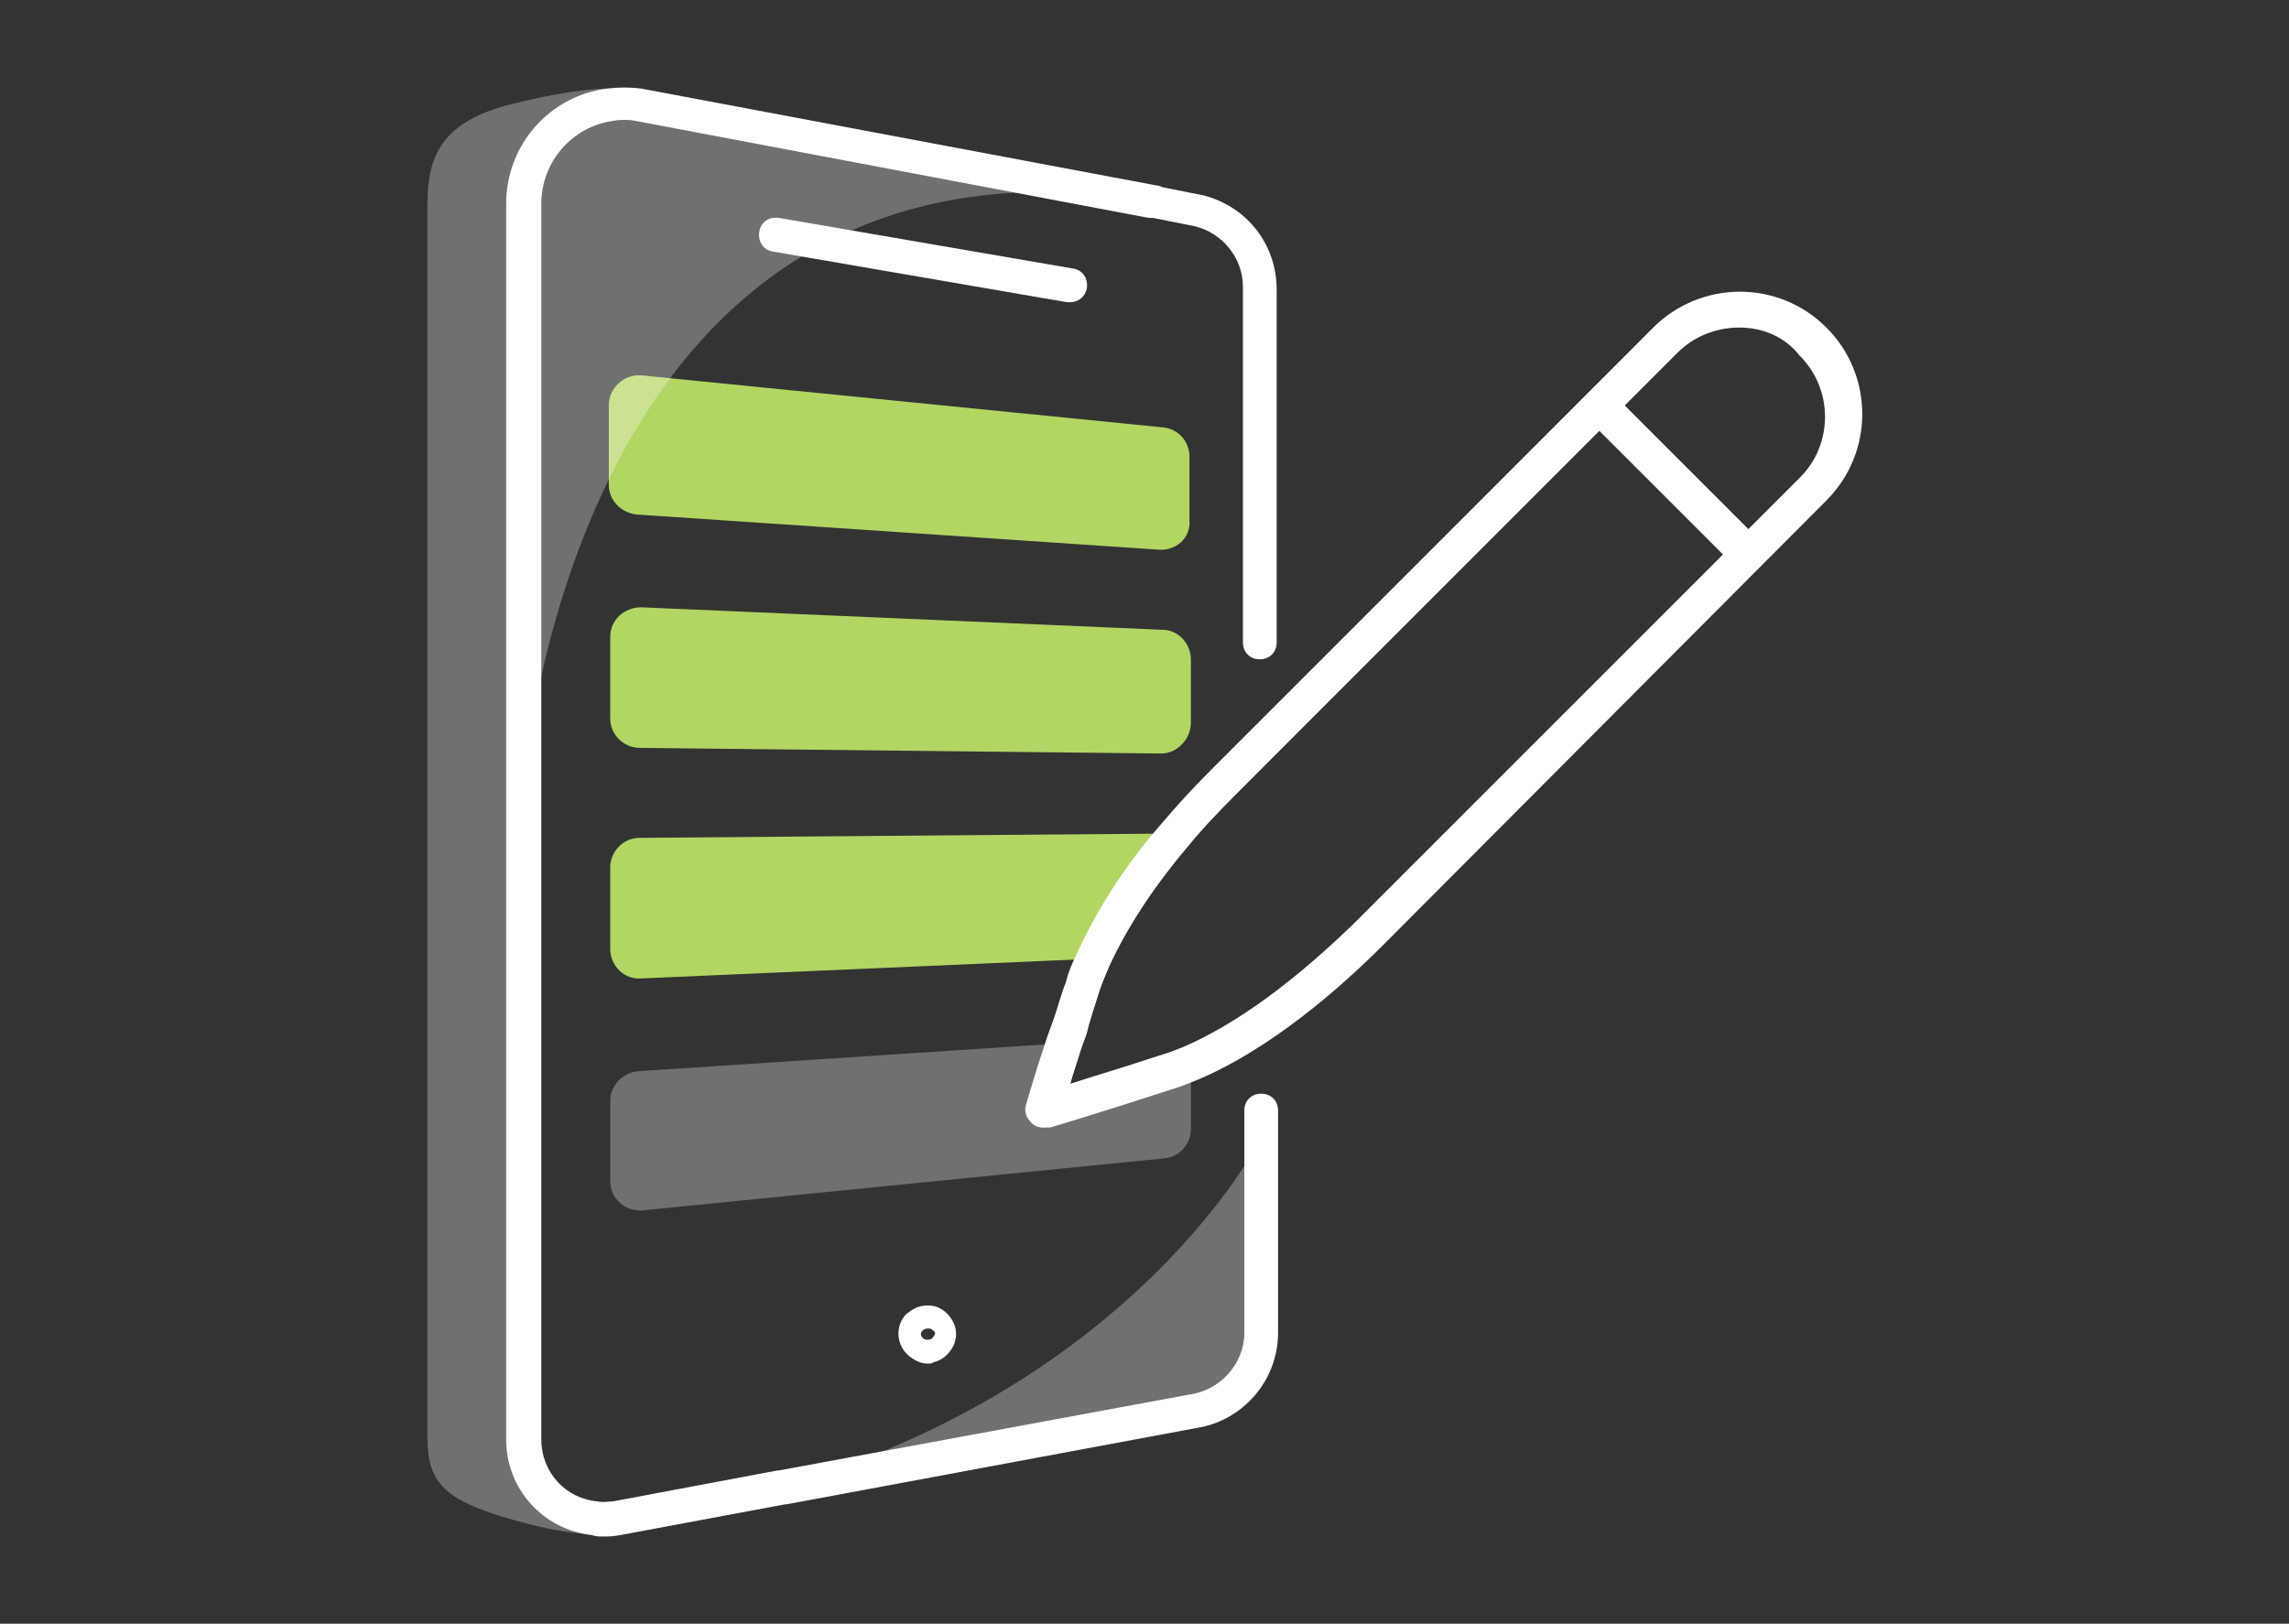 <?xml version="1.0" encoding="utf-8"?>
<!-- Generator: Adobe Illustrator 25.4.1, SVG Export Plug-In . SVG Version: 6.00 Build 0)  -->
<svg version="1.1" id="Layer_1" xmlns="http://www.w3.org/2000/svg" xmlns:xlink="http://www.w3.org/1999/xlink" x="0px" y="0px"
	 viewBox="0 0 162.8 115.5" style="enable-background:new 0 0 162.8 115.5;" xml:space="preserve">
<rect x="0" y="0" width="162.8" height="115.5" fill="#333333" stroke="none"/>
<style type="text/css">
	.st0{fill:#FFFFFF;}
	.st1{opacity:0.3;fill:#FFFFFF;enable-background:new    ;}
	.st2{fill:#B3D564;}
</style>
<g>
	<g>
		<path class="st0" d="M42.9,109.3c-0.3,0-0.5,0-0.8-0.1c-3.5-0.4-6.1-3.3-6.1-6.8V14.5c0-4.2,3.1-7.7,7.2-8.2
			c0.8-0.1,1.6-0.1,2.4,0l36.7,6.9c0,0,0.2,0,0.3,0.1l3,0.6c3.1,0.8,5.2,3.5,5.2,6.7v25.1c0,0.7-0.5,1.2-1.2,1.2s-1.2-0.5-1.2-1.2
			V20.4c0-2-1.4-3.8-3.4-4.3l-3-0.6c-0.1,0-0.1,0-0.2,0h-0.1L45.2,8.6c-0.5-0.1-1.1-0.1-1.6,0c-2.9,0.4-5.1,2.9-5.1,5.9v87.9
			c0,2.3,1.7,4.2,4,4.4c0.4,0.1,0.8,0,1.1,0l11.7-2.2h0.1l0,0l29.2-5.4c2.2-0.3,3.9-2.2,3.9-4.4V79c0-0.7,0.5-1.2,1.2-1.2
			s1.2,0.5,1.2,1.2v15.8c0,3.4-2.5,6.3-5.9,6.8L56,107h-0.1l-11.8,2.2C43.6,109.3,43.2,109.3,42.9,109.3z"/>
		<path class="st1" d="M37.2,14.5v87.9c0,3,2.2,5.3,5.1,5.6v1.1c0,0-1.8,0.2-6.2-1.1s-5.7-2.5-5.7-5.7V14.5c0-3.6,1.2-5.9,6-7.1
			s7-1.1,7-1.1v1.1C39.9,7.9,37.2,10.8,37.2,14.5z"/>
		<path class="st0" d="M76.1,21.5c-0.1,0-0.1,0-0.2,0L55,17.9c-0.7-0.1-1.1-0.7-1-1.4c0.1-0.7,0.7-1.1,1.4-1l20.9,3.6
			c0.7,0.1,1.1,0.7,1,1.4C77.2,21.1,76.7,21.5,76.1,21.5z"/>
		<path class="st0" d="M66,97c-0.5,0-0.9-0.2-1.3-0.5c-0.5-0.4-0.8-1-0.8-1.6c0-0.7,0.3-1.3,0.8-1.6c0.5-0.4,1.1-0.5,1.7-0.4
			c0.9,0.2,1.6,1.1,1.6,2s-0.7,1.8-1.6,2C66.3,97,66.1,97,66,97z M66,94.5L66,94.5c-0.3,0-0.5,0.2-0.5,0.4c0,0.2,0.2,0.4,0.4,0.4
			c0.1,0,0.3,0,0.4-0.1s0.2-0.3,0.2-0.3c0-0.1,0-0.2-0.2-0.3C66.2,94.5,66.1,94.5,66,94.5z"/>
		<path class="st2" d="M82.4,39.1l-37.1-2.5c-1.1-0.1-2-1-2-2.1v-5.7c0-1.2,1.1-2.2,2.3-2.1l37.1,3.7c1.1,0.1,1.9,1,1.9,2.1V37
			C84.7,38.3,83.6,39.2,82.4,39.1z"/>
		<path class="st2" d="M83.5,59.5c-2.3,2.7-4.4,5.7-5.7,8.7l-32.2,1.4c-1.2,0.1-2.2-0.9-2.2-2.1v-5.8c0-1.1,0.9-2.1,2.1-2.1
			l37.1-0.3C82.9,59.3,83.2,59.3,83.5,59.5z"/>
		<path class="st1" d="M84.7,75.8v4.5c0,1.1-0.8,2-1.9,2.1l-37.1,3.7c-1.2,0.1-2.3-0.8-2.3-2.1v-5.7c0-1.1,0.9-2,2-2.1l30.4-2
			c-1,3-1.5,4.8-1.5,4.8s3.3-1,8.6-2.7c0.6-0.2,1.2-0.4,1.8-0.7C84.7,75.6,84.7,75.7,84.7,75.8z"/>
		<path class="st2" d="M82.6,53.6l-37.1-0.4c-1.1,0-2.1-0.9-2.1-2.1v-5.8c0-1.2,1-2.1,2.2-2.1l37.1,1.6c1.1,0,2,1,2,2.1v4.5
			C84.7,52.6,83.7,53.6,82.6,53.6z"/>
		<g>
			<path class="st0" d="M124.3,40.7c-0.3,0-0.7-0.1-0.9-0.4l-10.5-10.5c-0.5-0.5-0.5-1.3,0-1.8s1.3-0.5,1.8,0l10.5,10.5
				c0.5,0.5,0.5,1.3,0,1.8C125,40.5,124.7,40.7,124.3,40.7z"/>
			<g>
				<path class="st0" d="M74.2,80.2c-0.3,0-0.7-0.1-0.9-0.4C73,79.5,72.8,79,73,78.5c0,0,0.5-1.8,1.5-4.8l0.4-1.1
					c0.3-0.8,0.5-1.7,0.9-2.7c0.2-0.8,0.5-1.5,0.9-2.3c1.3-2.8,3.2-5.9,5.9-9c1.1-1.3,2.3-2.6,3.5-3.8l31.5-31.5
					c3.4-3.4,8.9-3.4,12.3,0s3.4,8.9,0,12.3l0,0L98.4,67.2c-3.1,3.1-8,7.4-13.2,9.6c-0.5,0.2-1.2,0.5-1.9,0.7
					c-5.2,1.7-8.6,2.7-8.6,2.7C74.5,80.2,74.4,80.2,74.2,80.2z M123.7,23.3c-1.6,0-3.2,0.6-4.4,1.8L87.8,56.6
					c-1.2,1.2-2.4,2.4-3.4,3.7c-2.5,2.9-4.3,5.8-5.5,8.4c-0.3,0.7-0.6,1.4-0.8,2.1c-0.3,1-0.6,1.8-0.8,2.7l-0.4,1.1
					c-0.3,1-0.6,1.8-0.8,2.5c1.5-0.5,3.6-1.1,6.3-2c0.7-0.2,1.2-0.4,1.7-0.6c4.9-2.1,9.4-6.1,12.4-9L128,34c2.4-2.4,2.4-6.3,0-8.7
					C126.9,23.9,125.3,23.3,123.7,23.3z M129,34.7L129,34.7L129,34.7z"/>
			</g>
		</g>
		<g>
			<path class="st0" d="M124.4,40.6L124.4,40.6c-0.3,0-0.6-0.1-0.9-0.4L113,29.7c-0.5-0.5-0.5-1.2,0-1.7s1.2-0.5,1.7,0l10.5,10.5
				c0.2,0.2,0.4,0.5,0.4,0.9C125.5,40,125,40.6,124.4,40.6z"/>
			<g>
				<path class="st0" d="M74.2,80.2c-0.3,0-0.6-0.1-0.8-0.4c-0.3-0.3-0.4-0.8-0.3-1.2c0,0,0.5-1.8,1.5-4.8l0.4-1.3
					c0.2-0.8,0.5-1.6,0.8-2.5c0.2-0.7,0.5-1.5,0.9-2.3c1.3-2.8,3.2-5.9,5.9-9c1.1-1.3,2.2-2.5,3.5-3.8l31.5-31.6
					c1.6-1.6,3.8-2.5,6.1-2.5c2.3,0,4.5,0.9,6.1,2.5s2.5,3.8,2.5,6.1s-0.9,4.5-2.5,6.1l0,0l-4.6,4.6l-0.1,0.1L98.3,67.1
					c-3.1,3.1-8,7.3-13.2,9.6c-0.7,0.3-1.4,0.5-1.9,0.7c-5.2,1.7-8.6,2.7-8.6,2.7C74.5,80.1,74.3,80.2,74.2,80.2z M123.7,23.2
					c-1.6,0-3.2,0.6-4.4,1.8L87.8,56.6c-1.3,1.3-2.4,2.5-3.4,3.7c-2.5,3-4.3,5.8-5.5,8.4c-0.3,0.7-0.6,1.4-0.8,2
					c-0.3,0.9-0.6,1.7-0.8,2.5l-0.4,1.3c-0.3,1-0.6,1.9-0.8,2.7c1.5-0.5,3.7-1.1,6.4-2c0.5-0.2,1.1-0.4,1.7-0.7
					c4.9-2.1,9.5-6.1,12.4-9.1l26.9-26.9l0,0l4.6-4.6c2.4-2.4,2.4-6.4,0-8.8C126.9,23.8,125.3,23.2,123.7,23.2z M129,34.7L129,34.7
					L129,34.7z"/>
			</g>
		</g>
		<path class="st1" d="M89.6,81.1v13.7c0,2.8-2.1,5.2-4.9,5.6l-29.2,5.4C80.9,98.4,89.6,81.1,89.6,81.1z"/>
		<path class="st1" d="M82,14.3C40.3,7.5,37.2,56.4,37.2,56.4V14.5c0-3.7,2.7-6.6,6.1-7.1c0.7-0.1,1.3-0.1,2,0L82,14.3z"/>
	</g>
</g>
</svg>
